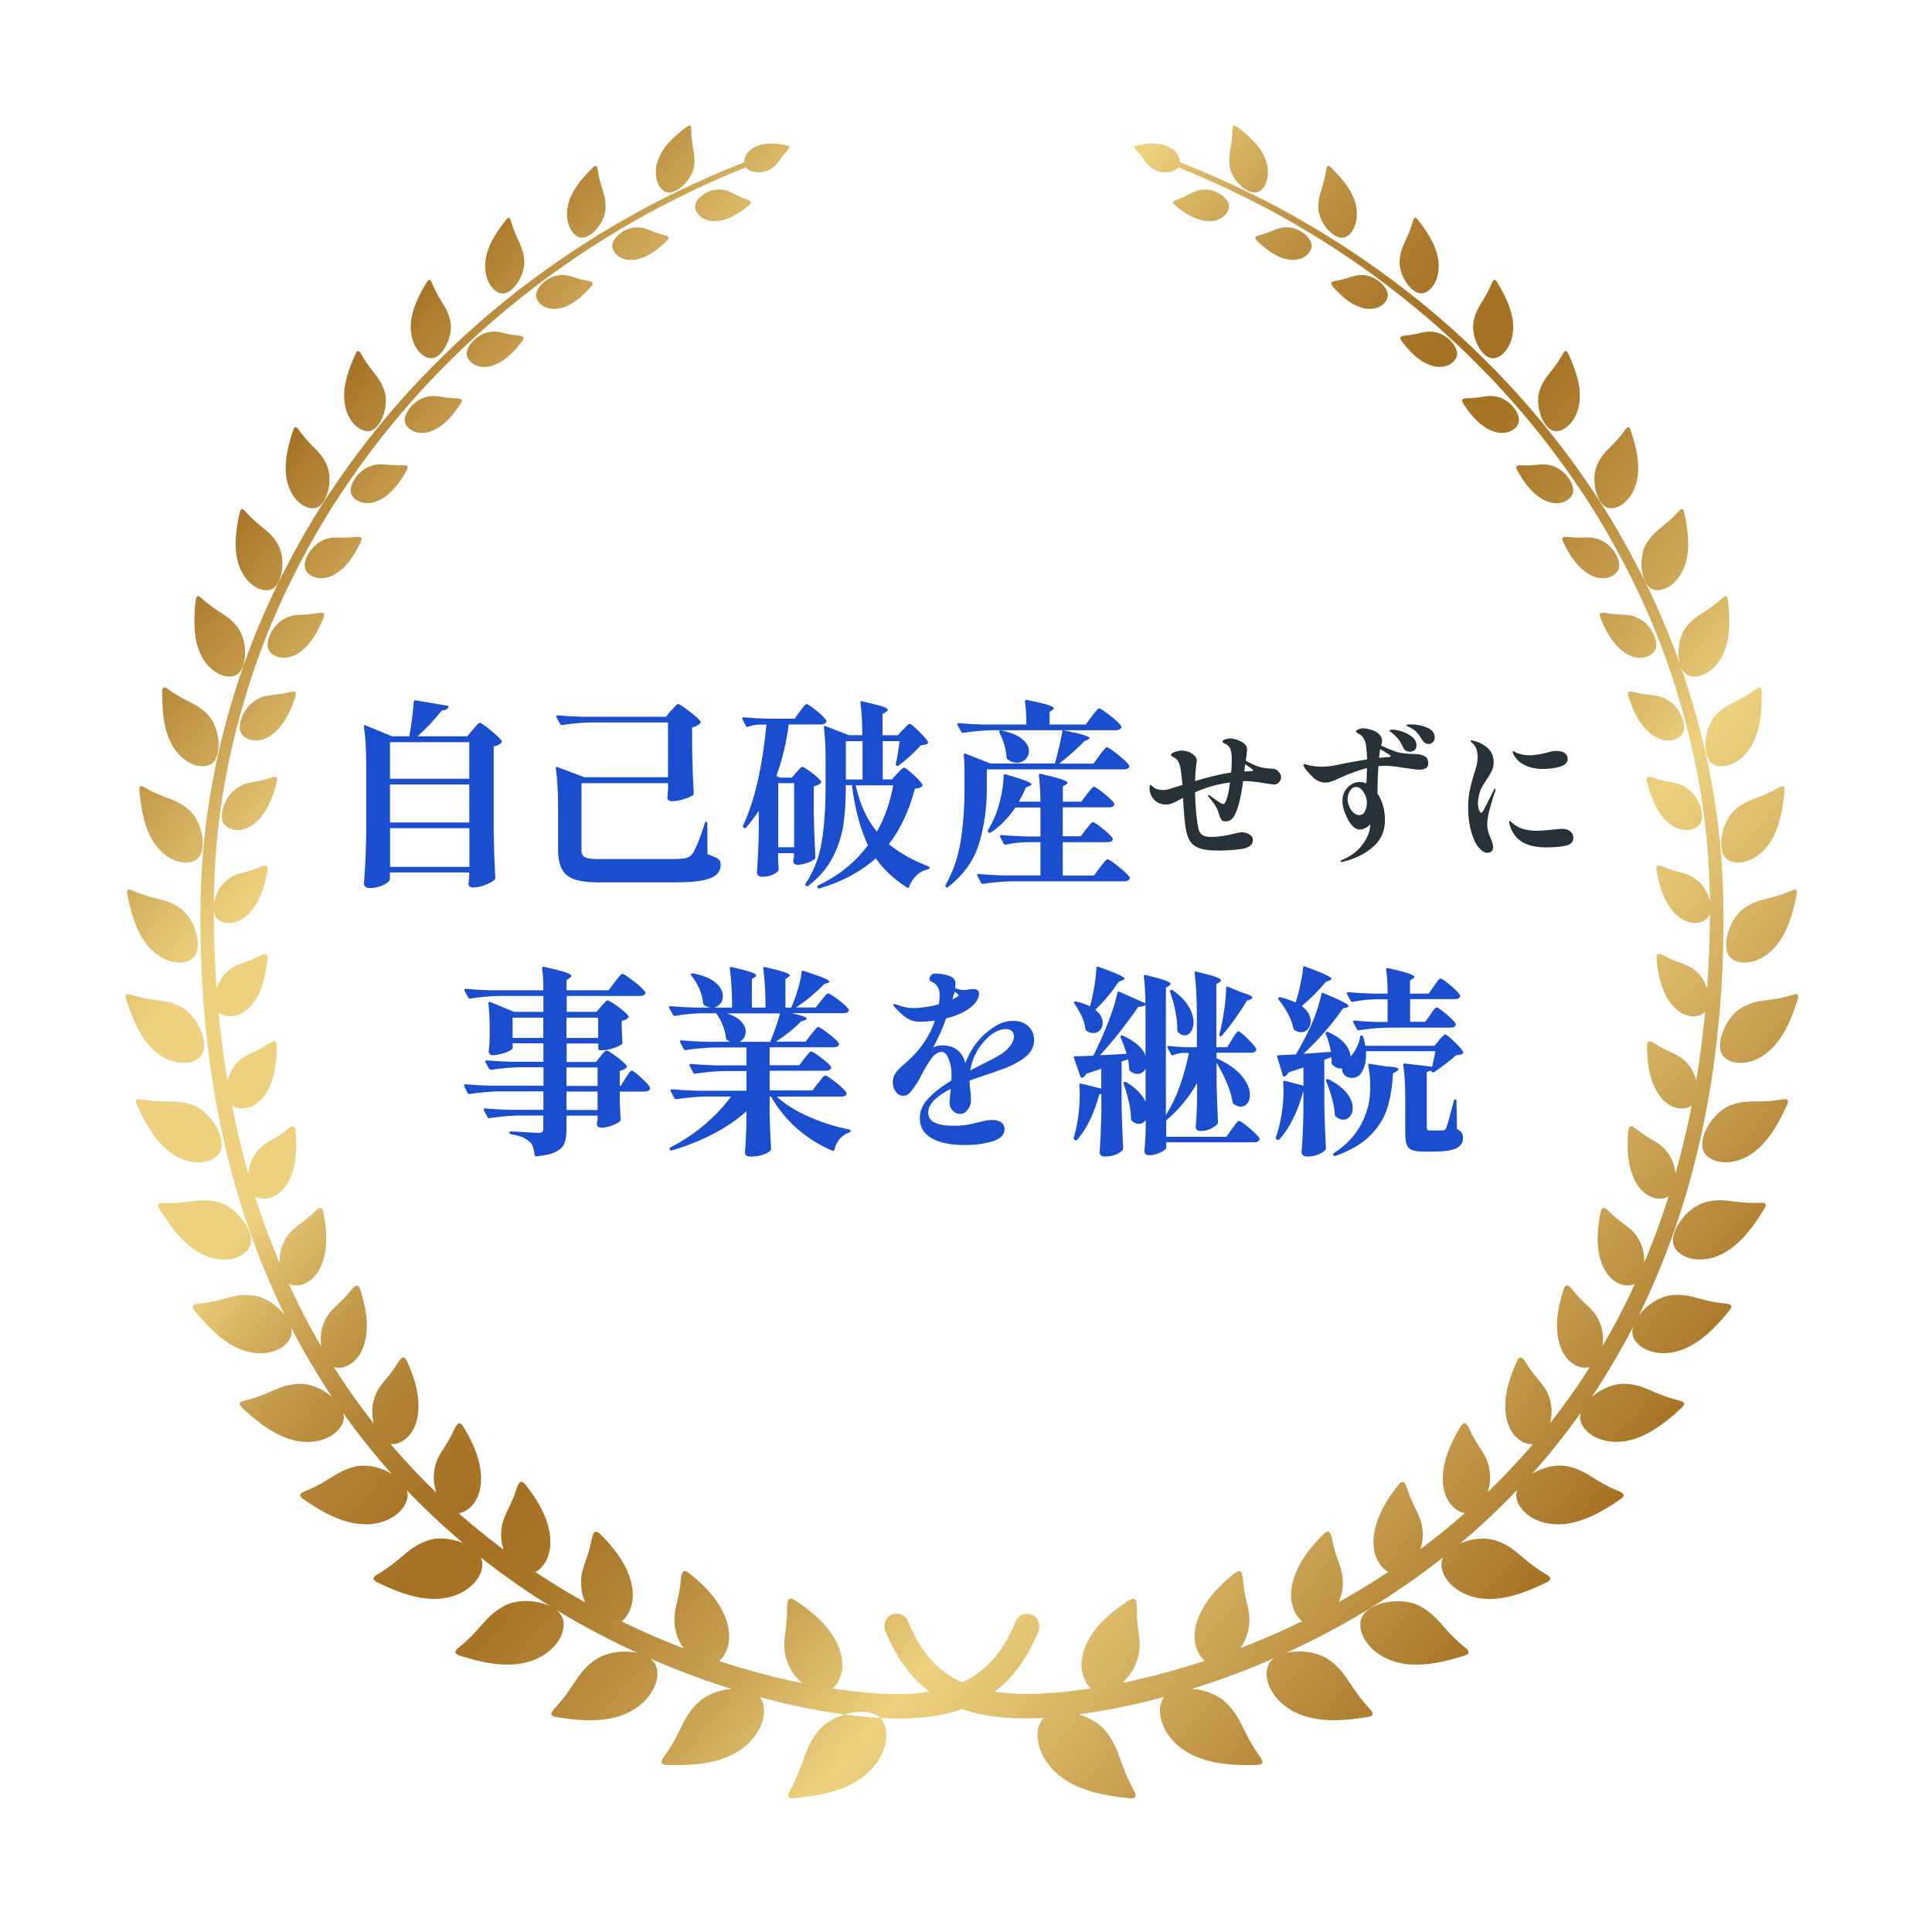 <?xml version="1.0" encoding="UTF-8"?>
<svg id="_レイヤー_2" data-name="レイヤー 2" xmlns="http://www.w3.org/2000/svg" xmlns:xlink="http://www.w3.org/1999/xlink" viewBox="0 0 231 231">
  <defs>
    <style>
      .cls-1 {
        fill: #fff;
      }

      .cls-2 {
        fill: #1b4ece;
      }

      .cls-3 {
        fill: url(#_新規グラデーションスウォッチ_2);
        filter: url(#drop-shadow-1);
      }

      .cls-4 {
        fill: #273138;
      }
    </style>
    <linearGradient id="_新規グラデーションスウォッチ_2" data-name="新規グラデーションスウォッチ 2" x1="193.28" y1="172.91" x2="37.02" y2="41.79" gradientUnits="userSpaceOnUse">
      <stop offset="0" stop-color="#a57123"/>
      <stop offset=".16" stop-color="#d5b161"/>
      <stop offset=".25" stop-color="#edd17f"/>
      <stop offset=".26" stop-color="#e8cb79"/>
      <stop offset=".33" stop-color="#cba454"/>
      <stop offset=".4" stop-color="#b68839"/>
      <stop offset=".45" stop-color="#a97728"/>
      <stop offset=".5" stop-color="#a57123"/>
      <stop offset=".54" stop-color="#a87527"/>
      <stop offset=".59" stop-color="#b28234"/>
      <stop offset=".64" stop-color="#c39949"/>
      <stop offset=".69" stop-color="#dab867"/>
      <stop offset=".72" stop-color="#edd17f"/>
      <stop offset=".84" stop-color="#edd17f"/>
      <stop offset="1" stop-color="#a57123"/>
    </linearGradient>
    <filter id="drop-shadow-1" x="0" y="0" width="231" height="231" filterUnits="userSpaceOnUse">
      <feOffset dx="0" dy="7"/>
      <feGaussianBlur result="blur" stdDeviation="5"/>
      <feFlood flood-color="#805a25" flood-opacity=".3"/>
      <feComposite in2="blur" operator="in"/>
      <feComposite in="SourceGraphic"/>
    </filter>
  </defs>
  <g id="_レイヤー_1-2" data-name="レイヤー 1">
    <g>
      <rect class="cls-1" x="23.01" y="13" width="184" height="184" rx="92" ry="92"/>
      <g>
        <path class="cls-3" d="M105.41,198.57c1.02,1.28.75,4.09-1.53,6.28-2.17,2.07-5.36,2.82-8.9,3.15-.85.08-.9-.24-.5-.97,1.84-3.33,1.57-4.9,3.41-7.12,1.83-2.21,6.21-3.01,7.52-1.34ZM98.94,195.27c1.35-.56,2.31-2.61,1.45-5.06-.8-2.27-2.7-4.12-5.07-5.69-.72-.48-1.23-.76-1.21.84.05,2.86-.81,4,.04,6.38.85,2.37,3.44,4.09,4.79,3.53ZM83.52,196.52c-2.03,1.93-1.95,3.49-4.12,6.51-.47.65-.45.97.38,1,3.48.1,6.67-.24,9.01-1.99,2.46-1.85,3.04-4.55,2.2-5.92-1.09-1.78-5.44-1.53-7.47.41ZM85.14,192.06c1.36-.41,2.49-2.29,1.88-4.75-.56-2.28-2.22-4.26-4.38-6.02-.65-.53-1.12-.86-1.25.69-.22,2.77-1.16,3.79-.56,6.18.6,2.38,2.94,4.31,4.31,3.9ZM71.09,191.5c-2.21,1.61-2.32,3.13-4.79,5.79-.53.57-.56.89.25,1.02,3.37.56,6.51.63,8.99-.76,2.62-1.48,3.51-4.02,2.86-5.46-.84-1.87-5.09-2.19-7.3-.58ZM73.3,187.34c1.36-.25,2.64-1.94,2.31-4.39-.31-2.27-1.71-4.37-3.61-6.3-.58-.59-1-.96-1.28.53-.5,2.65-1.51,3.54-1.18,5.92.33,2.37,2.4,4.49,3.76,4.24ZM60.3,185.01c-2.35,1.25-2.66,2.72-5.4,4.94-.59.48-.66.78.11,1.02,3.19,1.01,6.22,1.52,8.82.51,2.73-1.07,3.93-3.41,3.48-4.9-.58-1.93-4.65-2.83-7-1.58ZM63.09,181.24c1.34-.08,2.77-1.56,2.72-3.97-.05-2.23-1.17-4.42-2.79-6.51-.49-.64-.86-1.04-1.3.36-.78,2.5-1.85,3.24-1.8,5.57.06,2.33,1.82,4.62,3.16,4.54ZM51.09,177.21c-2.45.87-2.95,2.24-5.91,4-.64.38-.74.66-.04,1,2.96,1.44,5.82,2.38,8.47,1.78,2.79-.64,4.27-2.73,4.04-4.24-.3-1.95-4.12-3.42-6.57-2.55ZM54.41,173.95c1.3.09,2.85-1.17,3.08-3.49.21-2.16-.62-4.41-1.94-6.63-.4-.68-.71-1.11-1.29.19-1.04,2.32-2.16,2.9-2.38,5.16-.21,2.25,1.22,4.68,2.53,4.77ZM42.74,168.3c-2.49.48-3.16,1.74-6.27,3-.67.27-.81.53-.17.97,2.66,1.83,5.3,3.16,7.94,2.97,2.79-.2,4.51-2.02,4.5-3.5-.02-1.93-3.51-3.91-6-3.43ZM46.51,165.63c1.25.25,2.88-.78,3.37-2.99.45-2.05-.08-4.33-1.1-6.63-.31-.7-.55-1.16-1.27.02-1.27,2.11-2.42,2.53-2.89,4.68-.47,2.15.64,4.67,1.89,4.91ZM35.76,158.46c-2.47.1-3.29,1.22-6.47,1.99-.69.17-.86.39-.3.91,2.32,2.16,4.7,3.83,7.28,4.03,2.72.21,4.64-1.29,4.83-2.73.25-1.87-2.86-4.3-5.33-4.2ZM39.88,156.44c1.17.39,2.87-.4,3.59-2.47.67-1.93.41-4.19-.31-6.53-.22-.71-.4-1.18-1.23-.13-1.47,1.88-2.62,2.15-3.32,4.17-.69,2.01.08,4.58,1.26,4.97ZM30.21,147.87c-2.41-.25-3.35.71-6.52,1.01-.69.06-.88.26-.41.84,1.96,2.41,4.03,4.37,6.5,4.93,2.61.59,4.65-.59,5.03-1.96.49-1.78-2.2-4.56-4.6-4.81ZM34.57,146.52c1.09.51,2.81-.06,3.74-1.97.85-1.78.85-3.99.4-6.34-.13-.71-.26-1.19-1.17-.27-1.62,1.65-2.76,1.77-3.65,3.64-.89,1.86-.41,4.43.68,4.94ZM26.03,136.72c-2.3-.57-3.33.24-6.44.1-.67-.03-.88.13-.5.75,1.59,2.6,3.35,4.77,5.67,5.65,2.45.92,4.58.05,5.12-1.22.7-1.65-1.55-4.71-3.84-5.28ZM30.53,136.05c1,.61,2.72.25,3.8-1.5,1-1.63,1.22-3.77,1.03-6.08-.06-.7-.13-1.18-1.1-.38-1.72,1.42-2.84,1.41-3.89,3.12-1.04,1.7-.84,4.23.16,4.84ZM23.19,125.18c-2.15-.84-3.25-.2-6.24-.73-.65-.11-.87.02-.58.67,1.23,2.72,2.67,5.04,4.81,6.19,2.26,1.2,4.43.64,5.1-.53.88-1.51-.94-4.76-3.09-5.6ZM27.73,125.16c.91.69,2.61.51,3.82-1.08,1.12-1.48,1.52-3.52,1.55-5.77,0-.68-.02-1.15-1.03-.48-1.8,1.2-2.88,1.09-4.05,2.63-1.17,1.55-1.21,4.01-.29,4.7ZM21.69,113.42c-1.99-1.07-3.12-.58-5.96-1.46-.61-.19-.85-.09-.63.57.88,2.78,2.02,5.21,3.96,6.57,2.05,1.44,4.22,1.15,5,.11,1.02-1.36-.37-4.72-2.36-5.79ZM26.18,114.02c.82.75,2.48.72,3.78-.7,1.21-1.33,1.76-3.27,1.98-5.45.07-.66.08-1.12-.96-.55-1.84,1-2.88.79-4.14,2.19-1.26,1.39-1.5,3.77-.67,4.52ZM21.51,101.58c-1.81-1.27-2.96-.92-5.62-2.09-.57-.25-.81-.18-.67.48.56,2.79,1.39,5.27,3.13,6.81,1.83,1.63,3.96,1.6,4.83.67,1.13-1.2.15-4.61-1.66-5.88ZM25.88,102.77c.74.79,2.34.9,3.72-.37,1.27-1.19,1.96-3.02,2.34-5.11.11-.63.16-1.07-.88-.61-1.86.82-2.85.53-4.17,1.78-1.32,1.24-1.74,3.53-1,4.32ZM22.59,89.82c-1.63-1.42-2.77-1.21-5.22-2.64-.53-.31-.76-.27-.7.39.25,2.76.81,5.26,2.33,6.94,1.61,1.78,3.67,1.98,4.6,1.18,1.22-1.03.62-4.45-1.01-5.87ZM26.8,91.55c.66.82,2.21,1.05,3.62-.08,1.32-1.06,2.11-2.78,2.63-4.78.15-.61.23-1.03-.81-.66-1.86.65-2.8.3-4.17,1.41-1.37,1.11-1.94,3.29-1.27,4.11ZM24.91,78.52c-1.43-1.55-2.56-1.47-4.79-3.11-.48-.35-.71-.34-.72.31-.03,2.7.26,5.17,1.56,6.96,1.38,1.89,3.35,2.31,4.34,1.63,1.28-.87,1.04-4.24-.39-5.79ZM28.88,80.75c.59.84,2.07,1.17,3.52.17,1.34-.93,2.23-2.55,2.86-4.45.19-.57.29-.98-.75-.7-1.84.5-2.73.1-4.13,1.08-1.4.98-2.09,3.05-1.5,3.9ZM28.46,68.06c-1.23-1.65-2.33-1.69-4.33-3.51-.43-.39-.66-.4-.73.22-.3,2.61-.26,5.03.82,6.9,1.15,1.97,3.01,2.59,4.03,2.04,1.33-.71,1.43-3.99.2-5.64ZM32.15,70.76c.52.86,1.94,1.28,3.41.41,1.36-.82,2.32-2.33,3.05-4.13.22-.54.34-.93-.68-.73-1.82.37-2.66-.08-4.08.77-1.42.85-2.22,2.82-1.7,3.68ZM33.2,58.03c-1.03-1.73-2.09-1.88-3.83-3.85-.38-.43-.59-.46-.72.14-.55,2.49-.75,4.83.11,6.75.91,2.03,2.65,2.82,3.69,2.4,1.35-.55,1.77-3.7.75-5.43ZM36.55,61.15c.45.87,1.81,1.37,3.29.62,1.37-.7,2.4-2.11,3.22-3.81.25-.51.39-.88-.62-.75-1.79.24-2.58-.26-4.01.48-1.43.74-2.33,2.6-1.88,3.46ZM39.06,48.56c-.82-1.78-1.82-2.04-3.31-4.13-.32-.45-.52-.51-.71.05-.78,2.34-1.22,4.58-.58,6.53.67,2.06,2.28,3.01,3.32,2.71,1.36-.38,2.09-3.38,1.28-5.16ZM42.01,52.08c.39.87,1.67,1.45,3.16.81,1.38-.6,2.46-1.9,3.37-3.5.27-.48.43-.83-.55-.77-1.76.11-2.49-.42-3.93.21-1.44.62-2.43,2.37-2.04,3.24ZM45.95,39.7c-.6-1.8-1.54-2.17-2.75-4.35-.26-.47-.45-.55-.69-.03-1,2.17-1.65,4.28-1.24,6.23.43,2.06,1.88,3.15,2.92,2.99,1.35-.22,2.37-3.03,1.77-4.83ZM48.46,43.58c.32.88,1.54,1.52,3.02,1.01,1.38-.49,2.52-1.68,3.5-3.18.3-.45.48-.78-.49-.79-1.72,0-2.4-.57-3.84-.06-1.44.51-2.51,2.14-2.19,3.02ZM53.84,31.39c-.38-1.81-1.25-2.27-2.17-4.51-.2-.48-.38-.58-.66-.11-1.2,1.97-2.06,3.93-1.88,5.85.19,2.03,1.46,3.25,2.48,3.22,1.32-.05,2.61-2.64,2.24-4.44ZM55.84,35.57c.26.88,1.4,1.59,2.88,1.19,1.38-.38,2.57-1.46,3.62-2.85.32-.42.52-.73-.43-.8-1.67-.13-2.3-.73-3.74-.33-1.43.39-2.59,1.91-2.33,2.79ZM62.68,24.08c-.15-1.78-.93-2.34-1.57-4.6-.14-.49-.29-.6-.62-.18-1.38,1.75-2.44,3.52-2.48,5.39-.05,1.98,1.03,3.31,2.01,3.4,1.28.11,2.81-2.21,2.66-3.99ZM64.11,28.5c.19.88,1.25,1.66,2.72,1.38,1.38-.26,2.61-1.23,3.74-2.51.34-.38.55-.67-.36-.81-1.63-.25-2.19-.88-3.62-.61-1.43.28-2.67,1.67-2.48,2.55ZM72.4,17.91c.07-1.73-.61-2.36-.94-4.62-.07-.49-.21-.62-.57-.26-1.54,1.5-2.76,3.06-3.04,4.84-.29,1.89.58,3.3,1.52,3.52,1.21.28,2.96-1.75,3.04-3.48ZM73.21,22.5c.12.87,1.1,1.72,2.56,1.57,1.36-.15,2.65-1,3.84-2.16.36-.35.59-.61-.29-.82-1.57-.38-2.08-1.04-3.5-.88-1.42.16-2.73,1.42-2.61,2.3ZM82.96,13.03c.28-1.64-.29-2.34-.32-4.55,0-.47-.12-.62-.52-.32-1.66,1.22-3.03,2.55-3.52,4.22-.52,1.77.14,3.24,1,3.57,1.12.43,3.06-1.28,3.35-2.92ZM83.1,17.69c.05.86.94,1.78,2.39,1.75,1.35-.03,2.67-.75,3.94-1.79.38-.31.63-.55-.22-.83-1.51-.5-1.96-1.2-3.36-1.16-1.4.03-2.79,1.17-2.74,2.03ZM91.95,13.32c1.08-.54,1.16-1.25,2.12-2.24.54-.56.26-.64-.15-.73-1.36-.28-2.64-.29-3.67.23-1.12.56-1.45,1.63-1.16,2.3.3.68,1.78.98,2.86.44ZM89.52,12.51c-.06-.16-.23-.23-.39-.17,0,0-.99.4-2.83,1.16-1.84.77-4.54,1.98-7.87,3.68-3.32,1.73-7.28,4-11.6,6.98-4.31,2.97-8.99,6.65-13.63,11.19-4.66,4.51-9.28,9.9-13.46,16.12-2.11,3.1-4.04,6.45-5.84,9.97-1.79,3.52-3.42,7.24-4.78,11.13-2.72,7.77-4.57,16.22-5.02,24.91-.23,4.36-.16,8.71.08,13.11.25,4.38.73,8.78,1.47,13.13.74,4.35,1.74,8.66,3.02,12.87,1.29,4.2,2.86,8.3,4.7,12.23,1.84,3.93,3.98,7.67,6.32,11.2,2.37,3.51,4.95,6.82,7.72,9.84,5.53,6.07,11.75,11.03,18.06,14.99,6.32,3.96,12.74,6.89,18.84,9.04,6.11,2.14,11.91,3.48,17.14,4.16,1.31.16,2.59.29,3.83.36.61.04,1.25.06,1.82.07.62,0,1.22,0,1.8-.03,2.34-.1,4.54-.49,6.46-1.22,1.92-.72,3.51-1.79,4.7-2.92,1.19-1.13,1.99-2.27,2.57-3.21.57-.95.94-1.71,1.17-2.22.23-.51.34-.78.34-.78h0c.33-.78,0-1.68-.75-2.02-.74-.34-1.62,0-1.95.77l-.02.05s-.1.23-.3.69c-.2.45-.51,1.1-.99,1.9-.95,1.57-2.63,3.74-5.79,4.95-1.57.6-3.46.97-5.58,1.07-.54.03-1.08.04-1.62.04-.59,0-1.14-.02-1.73-.05-1.17-.06-2.39-.16-3.64-.31-5.03-.6-10.68-1.85-16.63-3.87-5.95-2.03-12.23-4.83-18.42-8.63-6.17-3.8-12.27-8.57-17.69-14.42-2.72-2.91-5.26-6.1-7.6-9.5-2.31-3.42-4.43-7.04-6.25-10.86-1.83-3.82-3.4-7.81-4.7-11.91-1.29-4.11-2.3-8.32-3.07-12.59-.76-4.27-1.27-8.59-1.56-12.91-.28-4.31-.38-8.66-.19-12.91.36-8.54,2.1-16.85,4.72-24.53,1.3-3.85,2.87-7.52,4.61-11.01,1.75-3.48,3.62-6.81,5.68-9.89,4.08-6.19,8.6-11.56,13.18-16.07,4.56-4.54,9.16-8.23,13.42-11.22,4.26-2.99,8.17-5.28,11.46-7.03,3.3-1.72,5.95-2.94,7.79-3.73,1.84-.77,2.82-1.18,2.82-1.18.15-.06.22-.24.16-.4ZM124.62,198.57c-1.02,1.28-.75,4.09,1.53,6.28,2.17,2.07,5.36,2.82,8.9,3.15.85.08.9-.24.5-.97-1.84-3.33-1.57-4.9-3.41-7.12-1.83-2.21-6.21-3.01-7.52-1.34ZM135.88,191.74c.85-2.38,0-3.52.04-6.38.03-1.6-.49-1.32-1.21-.84-2.38,1.57-4.27,3.41-5.07,5.69-.86,2.45.09,4.5,1.45,5.06,1.36.57,3.94-1.15,4.79-3.53ZM139.05,196.11c-.84,1.37-.27,4.07,2.2,5.92,2.34,1.75,5.53,2.1,9.01,2,.83-.03.85-.34.38-1-2.16-3.02-2.08-4.58-4.12-6.51-2.03-1.93-6.37-2.19-7.47-.41ZM149.19,188.16c.6-2.39-.34-3.41-.56-6.18-.13-1.55-.59-1.23-1.25-.69-2.15,1.76-3.81,3.74-4.38,6.02-.6,2.46.52,4.34,1.88,4.75,1.37.41,3.71-1.51,4.31-3.9ZM151.64,192.08c-.65,1.44.24,3.99,2.86,5.46,2.48,1.4,5.62,1.32,8.99.76.8-.13.78-.44.25-1.02-2.47-2.65-2.58-4.18-4.79-5.79-2.21-1.61-6.46-1.29-7.3.58ZM160.49,183.09c.33-2.37-.68-3.26-1.18-5.92-.28-1.49-.7-1.12-1.28-.53-1.9,1.93-3.3,4.03-3.61,6.3-.33,2.45.95,4.14,2.31,4.39,1.37.25,3.43-1.87,3.76-4.24ZM162.73,186.59c-.44,1.49.75,3.83,3.49,4.9,2.59,1.01,5.62.49,8.82-.51.76-.24.7-.54.1-1.02-2.74-2.23-3.05-3.69-5.4-4.94-2.35-1.25-6.43-.35-7,1.58ZM170.11,176.7c.06-2.33-1.02-3.07-1.8-5.57-.44-1.4-.8-1-1.3-.36-1.62,2.09-2.74,4.28-2.79,6.51-.05,2.4,1.38,3.89,2.72,3.97,1.35.08,3.11-2.21,3.16-4.54ZM172.37,179.76c-.23,1.5,1.25,3.6,4.04,4.24,2.65.6,5.51-.34,8.47-1.78.7-.34.6-.62-.04-1-2.96-1.76-3.46-3.13-5.91-4-2.45-.87-6.27.59-6.57,2.55ZM178.15,169.18c-.21-2.26-1.34-2.84-2.38-5.16-.58-1.3-.89-.87-1.29-.19-1.32,2.22-2.15,4.47-1.94,6.63.23,2.32,1.78,3.58,3.08,3.49,1.31-.09,2.74-2.52,2.53-4.77ZM181.29,171.74c-.01,1.49,1.71,3.3,4.5,3.5,2.64.19,5.29-1.14,7.94-2.97.64-.44.5-.69-.17-.97-3.11-1.27-3.78-2.52-6.27-3-2.49-.48-5.99,1.5-6,3.43ZM185.41,160.72c-.47-2.15-1.62-2.57-2.89-4.68-.71-1.18-.96-.73-1.27-.02-1.02,2.3-1.56,4.58-1.11,6.63.49,2.21,2.13,3.24,3.38,2.99,1.25-.25,2.35-2.77,1.89-4.92ZM188.93,162.65c.19,1.44,2.1,2.94,4.83,2.73,2.58-.2,4.96-1.87,7.28-4.03.55-.51.39-.74-.3-.91-3.18-.77-4-1.89-6.47-1.99-2.47-.1-5.59,2.32-5.33,4.2ZM191.41,151.47c-.7-2.02-1.85-2.28-3.32-4.17-.82-1.05-1.01-.58-1.23.13-.72,2.34-.98,4.6-.31,6.53.72,2.07,2.42,2.86,3.59,2.47,1.18-.39,1.96-2.95,1.26-4.97ZM195.22,152.68c.38,1.37,2.42,2.55,5.03,1.96,2.47-.56,4.55-2.51,6.51-4.93.47-.58.27-.77-.41-.84-3.18-.3-4.12-1.26-6.52-1.01-2.4.25-5.09,3.04-4.6,4.81ZM196.14,141.58c-.89-1.87-2.03-1.99-3.65-3.64-.91-.92-1.03-.45-1.17.27-.44,2.34-.45,4.55.4,6.34.92,1.92,2.64,2.48,3.73,1.97,1.09-.51,1.57-3.08.68-4.94ZM200.15,141.99c.54,1.27,2.67,2.14,5.12,1.22,2.32-.88,4.08-3.05,5.67-5.65.38-.62.17-.78-.5-.75-3.11.14-4.14-.66-6.44-.1-2.29.57-4.55,3.63-3.84,5.28ZM199.66,131.2c-1.04-1.71-2.16-1.7-3.89-3.12-.97-.8-1.04-.32-1.1.38-.19,2.31.02,4.45,1.02,6.08,1.08,1.75,2.8,2.12,3.8,1.5,1.01-.61,1.21-3.14.16-4.84ZM203.75,130.78c.67,1.16,2.84,1.73,5.1.53,2.14-1.14,3.58-3.47,4.81-6.19.29-.65.07-.78-.58-.67-2.99.53-4.09-.11-6.24.73-2.15.84-3.97,4.09-3.09,5.6ZM202.01,120.47c-1.17-1.55-2.25-1.44-4.05-2.64-1.01-.67-1.04-.21-1.03.48.03,2.25.43,4.3,1.55,5.77,1.21,1.59,2.9,1.77,3.82,1.08.92-.69.88-3.15-.29-4.7ZM205.98,119.21c.78,1.05,2.94,1.33,5-.11,1.94-1.36,3.08-3.79,3.96-6.57.21-.66-.02-.76-.63-.57-2.84.88-3.97.38-5.96,1.46-1.99,1.07-3.38,4.44-2.36,5.79ZM203.17,109.5c-1.26-1.39-2.29-1.19-4.13-2.19-1.04-.56-1.02-.11-.96.56.22,2.18.78,4.12,1.98,5.45,1.3,1.43,2.96,1.45,3.78.7.83-.75.58-3.13-.67-4.52ZM206.86,107.46c.87.92,2.99.95,4.83-.67,1.73-1.54,2.57-4.02,3.13-6.81.13-.67-.1-.74-.67-.48-2.66,1.17-3.8.82-5.62,2.09-1.81,1.27-2.8,4.68-1.66,5.88ZM203.15,98.45c-1.33-1.25-2.31-.96-4.17-1.78-1.05-.46-1-.02-.88.61.38,2.09,1.07,3.92,2.34,5.11,1.37,1.27,2.97,1.16,3.72.37.75-.79.33-3.08-1-4.32ZM206.43,95.69c.94.8,3,.6,4.6-1.18,1.52-1.68,2.08-4.17,2.33-6.94.06-.66-.18-.7-.7-.39-2.45,1.43-3.6,1.22-5.22,2.64-1.62,1.42-2.22,4.84-1.01,5.87ZM201.96,87.44c-1.37-1.11-2.31-.76-4.17-1.41-1.05-.37-.97.06-.81.66.51,2,1.31,3.72,2.62,4.78,1.42,1.13,2.96.9,3.63.08.67-.82.1-3-1.27-4.11ZM204.74,84.32c.99.67,2.96.26,4.34-1.63,1.3-1.79,1.59-4.26,1.56-6.96,0-.65-.24-.66-.72-.31-2.23,1.64-3.36,1.56-4.79,3.11-1.43,1.55-1.67,4.92-.39,5.79ZM199.65,76.86c-1.4-.98-2.29-.57-4.13-1.08-1.04-.28-.94.12-.75.7.63,1.9,1.51,3.52,2.86,4.45,1.45,1,2.93.67,3.52-.18.59-.84-.1-2.92-1.5-3.9ZM201.76,73.71c1.02.55,2.89-.06,4.03-2.04,1.08-1.87,1.12-4.29.82-6.9-.07-.62-.3-.61-.73-.22-1.99,1.82-3.1,1.86-4.33,3.51-1.23,1.65-1.13,4.93.2,5.64ZM196.18,67.08c-1.42-.86-2.26-.41-4.08-.77-1.02-.2-.9.18-.68.73.73,1.8,1.69,3.31,3.05,4.13,1.47.87,2.89.45,3.41-.41.52-.86-.28-2.83-1.7-3.68ZM197.58,63.46c1.04.42,2.78-.37,3.69-2.4.86-1.92.66-4.26.11-6.75-.13-.6-.35-.56-.72-.14-1.75,1.97-2.81,2.13-3.83,3.85-1.02,1.73-.6,4.89.75,5.43ZM191.6,57.69c-1.43-.74-2.22-.25-4.01-.48-1.01-.13-.86.24-.61.75.82,1.7,1.84,3.11,3.22,3.81,1.48.75,2.83.25,3.29-.62.45-.87-.45-2.73-1.88-3.46ZM192.25,53.72c1.05.29,2.65-.65,3.32-2.71.64-1.95.2-4.19-.58-6.53-.19-.56-.39-.5-.71-.05-1.49,2.09-2.49,2.36-3.31,4.13-.81,1.78-.08,4.78,1.28,5.16ZM185.98,48.84c-1.44-.62-2.17-.09-3.93-.21-.99-.06-.82.29-.55.77.9,1.6,1.98,2.9,3.36,3.5,1.48.64,2.77.06,3.16-.81.39-.87-.6-2.62-2.04-3.24ZM185.85,44.54c1.04.17,2.48-.93,2.92-2.99.41-1.95-.24-4.06-1.24-6.23-.24-.52-.43-.44-.69.03-1.21,2.18-2.16,2.55-2.76,4.35-.6,1.81.42,4.62,1.77,4.83ZM179.38,40.55c-1.44-.51-2.12.06-3.84.06-.97,0-.78.33-.49.79.98,1.5,2.12,2.69,3.5,3.18,1.48.52,2.7-.13,3.02-1.01.32-.88-.75-2.51-2.19-3.02ZM178.42,35.84c1.02.04,2.29-1.18,2.48-3.22.18-1.92-.68-3.88-1.88-5.85-.29-.47-.46-.38-.66.11-.93,2.24-1.79,2.71-2.17,4.51-.37,1.81.91,4.39,2.24,4.44ZM171.85,32.78c-1.44-.4-2.06.2-3.74.33-.94.08-.74.38-.42.8,1.05,1.39,2.24,2.47,3.62,2.85,1.48.4,2.62-.32,2.88-1.19.26-.88-.9-2.4-2.33-2.79ZM170.01,28.08c.98-.09,2.06-1.42,2.01-3.4-.05-1.87-1.1-3.64-2.48-5.39-.33-.42-.49-.3-.62.19-.63,2.27-1.41,2.82-1.57,4.6-.15,1.78,1.38,4.11,2.66,3.99ZM163.44,25.95c-1.43-.28-2,.35-3.63.61-.91.14-.7.43-.36.81,1.13,1.28,2.36,2.25,3.74,2.51,1.47.28,2.54-.51,2.73-1.38.19-.88-1.05-2.27-2.48-2.55ZM160.66,21.4c.93-.21,1.81-1.63,1.52-3.52-.27-1.79-1.5-3.35-3.03-4.84-.37-.36-.51-.23-.58.26-.33,2.26-1.01,2.89-.94,4.62.07,1.73,1.83,3.76,3.04,3.48ZM154.21,20.2c-1.42-.16-1.93.51-3.5.88-.88.21-.65.48-.29.82,1.2,1.16,2.48,2.01,3.84,2.16,1.46.15,2.44-.7,2.56-1.57.12-.87-1.2-2.14-2.61-2.3ZM150.41,15.95c.87-.33,1.52-1.8,1-3.57-.49-1.67-1.86-3-3.52-4.22-.4-.29-.51-.15-.52.32-.03,2.2-.6,2.9-.32,4.55.29,1.64,2.23,3.35,3.35,2.92ZM144.19,15.66c-1.41-.04-1.85.66-3.36,1.16-.85.28-.6.52-.22.83,1.26,1.04,2.59,1.76,3.94,1.79,1.44.03,2.34-.89,2.39-1.75.05-.87-1.34-2-2.74-2.03ZM140.94,12.88c.3-.68-.04-1.74-1.16-2.3-1.04-.52-2.32-.51-3.67-.23-.42.09-.69.17-.15.73.96.99,1.04,1.7,2.12,2.24,1.09.54,2.57.24,2.86-.44ZM140.51,12.51c-.06.16.01.34.16.4,0,0,.98.41,2.82,1.18,1.83.79,4.48,2.01,7.79,3.73,3.29,1.75,7.2,4.04,11.46,7.03,4.25,2.99,8.86,6.68,13.42,11.22,4.58,4.51,9.1,9.88,13.18,16.07,2.06,3.08,3.93,6.41,5.68,9.89,1.74,3.49,3.31,7.16,4.61,11.01,2.62,7.68,4.36,15.99,4.72,24.53.19,4.25.09,8.6-.19,12.91-.29,4.32-.8,8.64-1.56,12.91-.76,4.27-1.78,8.49-3.07,12.59-1.3,4.1-2.87,8.09-4.7,11.91-1.83,3.82-3.94,7.44-6.25,10.86-2.34,3.4-4.87,6.59-7.6,9.5-5.43,5.85-11.52,10.62-17.69,14.42-6.18,3.79-12.46,6.6-18.42,8.63-5.96,2.03-11.61,3.28-16.63,3.87-1.26.15-2.47.25-3.65.31-.59.03-1.14.05-1.73.05-.54,0-1.08,0-1.62-.04-2.12-.1-4.02-.47-5.58-1.07-3.16-1.21-4.84-3.38-5.79-4.95-.48-.8-.79-1.45-.99-1.9-.2-.45-.3-.69-.3-.69l-.02-.05h0c-.34-.77-1.21-1.11-1.95-.77-.74.35-1.07,1.25-.73,2.02,0,0,.12.27.34.78.23.51.6,1.27,1.17,2.22.58.94,1.38,2.08,2.58,3.21,1.18,1.13,2.78,2.2,4.7,2.92,1.92.73,4.11,1.12,6.46,1.22.58.02,1.18.03,1.8.03.57,0,1.21-.03,1.82-.07,1.24-.08,2.51-.2,3.83-.36,5.23-.67,11.03-2.02,17.14-4.16,6.1-2.14,12.52-5.08,18.84-9.04,6.31-3.96,12.53-8.92,18.06-14.99,2.77-3.02,5.35-6.33,7.72-9.84,2.34-3.53,4.48-7.27,6.32-11.2,1.84-3.93,3.41-8.03,4.7-12.23,1.28-4.21,2.28-8.52,3.02-12.87.74-4.35,1.22-8.74,1.47-13.13.25-4.4.31-8.75.08-13.11-.45-8.7-2.29-17.14-5.02-24.91-1.36-3.89-2.98-7.61-4.78-11.13-1.8-3.52-3.73-6.87-5.84-9.97-4.18-6.23-8.8-11.61-13.46-16.12-4.64-4.54-9.32-8.22-13.63-11.19-4.32-2.97-8.27-5.25-11.6-6.98-3.34-1.7-6.03-2.91-7.87-3.68-1.85-.76-2.83-1.16-2.83-1.16-.15-.06-.32.01-.38.17Z"/>
        <g>
          <path class="cls-2" d="M56.53,87.25c.06-.06.16-.18.29-.34.13-.16.23-.28.32-.36s.15-.12.22-.12c.15,0,.58.29,1.3.88s1.16,1.01,1.32,1.28c.05.06.03.14-.05.22-.19.22-.5.37-.9.43v10.22c.03,2,.1,3.83.19,5.5,0,.1-.03.18-.1.24-.23.21-.6.41-1.12.61s-1,.3-1.43.3c-.31,0-.49-.12-.56-.36,0-.1,0-.18.02-.24.02-.06.02-.14.02-.23s.02-.21.05-.37v-.6h-9.48v.82c0,.13-.12.28-.35.44-.24.17-.53.31-.9.43-.36.12-.74.18-1.13.18-.23,0-.41-.05-.53-.14-.13-.1-.19-.21-.19-.34.06-.94.12-1.86.17-2.75.05-.89.08-2.05.1-3.49v-7.9c0-1.89-.09-3.44-.27-4.66v-.05c0-.06.02-.11.05-.13.03-.02.08-.02.15.01l3.13,1.3h2.09c.26-1.46.44-2.83.53-4.13.03-.13.11-.18.22-.17l3.77.65c.16.03.21.1.15.22-.13.22-.4.34-.8.36-.86,1.1-1.82,2.13-2.89,3.07h5.95l.66-.79ZM56.11,93.11v-4.37h-9.48v4.37h9.48ZM56.11,98.34v-4.54h-9.48v4.54h9.48ZM46.64,99.02v4.63h9.48v-4.63h-9.48Z"/>
          <path class="cls-2" d="M80.27,84.95c.08-.08.18-.19.3-.34.12-.14.22-.25.29-.32s.14-.11.21-.11c.15,0,.59.28,1.32.84.74.56,1.2.98,1.37,1.25.05.06.03.14-.05.22-.24.24-.56.4-.95.48v2.71c.03,1.9.1,3.62.19,5.16,0,.1-.03.18-.1.24-.23.16-.6.32-1.12.48s-.97.24-1.36.24c-.32,0-.52-.12-.58-.36,0-.1,0-.18.02-.24.02-.1.02-.21.02-.34s.02-.3.05-.5v-.72h-10.35v8.11c0,.37.15.62.44.76.29.14.78.2,1.46.2h9.01c.73,0,1.26-.04,1.59-.12.33-.08.6-.26.79-.55s.42-.77.69-1.44c.27-.67.52-1.4.77-2.18.02-.11.07-.17.17-.17.08,0,.12.06.12.19l.02,3.7c.65.22,1.07.41,1.28.55.2.14.3.36.3.65,0,.48-.15.88-.46,1.19-.31.31-.86.55-1.65.72-.79.17-1.91.25-3.35.25h-9.14c-1.18,0-2.12-.11-2.82-.34-.7-.22-1.21-.62-1.53-1.18-.32-.56-.49-1.34-.49-2.35v-5.09c0-1.74-.09-3.3-.27-4.66v-.05c0-.13.06-.17.19-.12l3.21,1.22h10.01v-6.55h-9.19c-1.04.02-2.2.12-3.47.31h-.05c-.08,0-.15-.04-.19-.12l-.44-.82-.02-.1c0-.08.06-.12.17-.12.87.08,1.85.14,2.94.17h10.01l.61-.77Z"/>
          <path class="cls-2" d="M95.23,92.34c.08-.08.19-.21.34-.38.15-.18.27-.26.36-.26.15,0,.52.23,1.12.68.6.46.97.8,1.12,1.04.05.1.02.18-.07.24-.21.18-.48.29-.8.34v2.98c.03,2,.1,3.83.19,5.5,0,.1-.03.18-.1.24-.18.16-.48.31-.9.46-.42.14-.8.22-1.14.22-.28,0-.45-.12-.51-.36l.02-.24.07-.31v-.48h-1.9v.7l.07,1.13c.02.08,0,.16-.02.24-.13.19-.37.36-.72.52-.35.15-.77.23-1.25.23-.18,0-.32-.05-.44-.14-.11-.1-.17-.21-.17-.34.11-1.44.19-3.02.22-4.75v-2.64c-.58.85-1.08,1.51-1.51,1.99-.07.1-.15.1-.27.02l-.02-.02c-.1-.06-.12-.15-.07-.26,1.36-2.88,2.29-6.9,2.79-12.05h-.88c-.42.02-.87.1-1.34.26-.11.05-.19.02-.24-.1l-.41-.82s-.02-.05-.02-.1c0-.08.06-.12.17-.12.89.08,1.88.14,2.96.17h3.13l.63-.86c.08-.11.17-.24.27-.37.1-.14.19-.25.29-.36.1-.1.18-.16.24-.16.15,0,.54.26,1.18.79.64.53,1.02.91,1.15,1.15.05.08.05.16,0,.24-.1.18-.3.26-.61.26h-3.86c-.26,2.11-.75,4.17-1.48,6.17l.49.19h1.38l.51-.62ZM93.05,93.64v7.66h1.9v-7.66h-1.9ZM107.99,87.25c.06-.08.19-.22.36-.41.18-.19.32-.29.41-.29.13,0,.49.29,1.08.86.59.58.96,1,1.11,1.27.05.1.02.18-.07.24-.08.05-.19.09-.32.12-.13.03-.28.06-.46.07-.37.42-.81.85-1.3,1.3-.49.45-.95.82-1.37,1.13-.07.06-.14.07-.22.02-.08-.06-.11-.14-.1-.24.15-.66.3-1.56.46-2.71h-2.02v4.58h1.09l.63-.7c.08-.08.21-.22.4-.41.19-.19.33-.29.43-.29.13,0,.49.27,1.08.8.59.54.96.94,1.11,1.21.05.06.03.14-.05.22-.08.08-.18.14-.29.18-.11.04-.3.08-.56.11-.7,2.64-1.73,4.85-3.11,6.62,1.3,1.07,2.87,1.95,4.71,2.64.1.05.15.1.15.17,0,.11-.07.18-.19.19-.5.11-.95.35-1.34.71-.39.36-.69.82-.9,1.38-.05.14-.14.18-.27.1-1.62-1.06-2.86-2.22-3.72-3.5-1.78,1.6-4.03,2.8-6.73,3.6-.13.03-.21,0-.24-.1-.02-.02-.02-.05-.02-.1,0-.06.04-.12.12-.17,2.46-1.17,4.44-2.77,5.93-4.8-.91-1.89-1.55-4.28-1.92-7.18h-.73v.34c0,1.62-.1,3.08-.29,4.4-.19,1.32-.62,2.62-1.28,3.91-.66,1.29-1.63,2.42-2.93,3.4-.08.06-.17.06-.27,0-.08-.05-.1-.14-.05-.26.99-1.49,1.64-3.15,1.94-4.99s.46-3.98.46-6.43v-3.7c0-1.3-.07-2.48-.19-3.55v-.05c0-.13.06-.17.19-.12l2.79,1.08h1.6c0-1.5-.07-2.79-.22-3.86v-.05c0-.13.06-.18.19-.14,1.2.27,2.01.48,2.44.62.43.14.64.28.64.41,0,.06-.07.14-.19.22l-.44.29v2.52h1.85l.58-.67ZM103.13,88.62h-1.99v4.58h1.99v-4.58ZM102.31,93.9c.49,2.22,1.33,4.07,2.53,5.54.91-1.58,1.56-3.43,1.97-5.54h-4.5Z"/>
          <path class="cls-2" d="M131.44,90.33c.1-.13.2-.26.32-.41.11-.14.22-.28.33-.4s.19-.18.25-.18c.15,0,.59.3,1.33.89.74.59,1.18,1.02,1.32,1.27l.05.1c0,.11-.06.2-.18.28-.12.07-.28.11-.47.11h-16.4v2.3c0,2.27-.3,4.44-.91,6.5-.61,2.06-1.85,3.82-3.73,5.26-.08.1-.16.1-.24.02s-.1-.17-.05-.26c.91-1.62,1.51-3.38,1.81-5.29s.45-3.99.45-6.23v-2.09c0-.77-.03-1.41-.1-1.92,0-.16.07-.22.22-.17l2.99,1.18h7.7c.32-1.12.63-2.45.92-3.98h-8.41c-1.04.02-2.2.12-3.48.31h-.07c-.07,0-.12-.04-.17-.12l-.44-.82s-.02-.05-.02-.1c0-.08.06-.12.19-.12.88.08,1.85.14,2.94.17h5.13c0-1.07-.06-1.99-.17-2.76,0-.16.07-.22.22-.19,1.25.26,2.1.46,2.55.61.45.15.68.28.68.4,0,.05-.05.11-.15.19l-.36.24v1.51h4.33l.7-.96c.08-.11.19-.26.34-.43.15-.18.26-.31.34-.4.08-.09.15-.13.22-.13.15,0,.58.28,1.31.85.73.57,1.17.98,1.31,1.24.03.06.05.1.05.12,0,.11-.07.2-.21.28-.14.07-.29.11-.45.11h-6.29c1.18.24,2,.43,2.45.58.45.14.68.26.68.36,0,.06-.06.12-.19.17l-.41.19c-.96.98-1.97,1.87-3.04,2.69h4.11l.71-.96ZM129.86,99.16c.08-.1.18-.22.3-.38.12-.16.22-.28.29-.36s.14-.12.21-.12c.15,0,.54.26,1.18.77s1.03.89,1.18,1.13c.05.08.05.16,0,.24-.1.18-.28.26-.56.26h-5.39v3.98h3.74l.7-.96c.1-.13.2-.26.32-.41.11-.14.22-.28.33-.4s.19-.18.25-.18c.15,0,.59.29,1.32.88s1.18,1,1.32,1.26c.05.08.05.16,0,.24-.1.18-.31.26-.63.26h-13.41c-1.04.02-2.2.12-3.47.31h-.05c-.08,0-.15-.04-.19-.12l-.44-.84-.02-.1c0-.08.06-.12.17-.12.88.08,1.86.14,2.94.17h4.45v-3.98h-1.56c-.92.02-1.79.12-2.6.31h-.07c-.06,0-.12-.04-.17-.12l-.41-.82s-.02-.05-.02-.1c0-.08.06-.12.17-.12.89.08,1.88.14,2.96.17h1.7v-3.46h-2.99c-.88,1.28-1.85,2.27-2.92,2.98-.1.06-.19.06-.29,0h-.02c-.1-.08-.11-.18-.05-.29.23-.35.51-.9.85-1.66.29-.69.53-1.49.72-2.41s.29-1.73.3-2.44c0-.14.08-.19.24-.14,2.06.58,3.09.97,3.09,1.18,0,.06-.07.13-.22.19l-.44.19c-.24.58-.53,1.14-.85,1.7h2.58c0-1.12-.07-2.17-.19-3.14,0-.16.07-.22.22-.19,1.23.29,2.07.51,2.53.67.45.16.68.3.68.41,0,.05-.06.11-.17.19l-.39.24v1.82h2.21l.66-.89c.1-.11.2-.24.3-.37s.21-.26.3-.36c.1-.1.18-.16.24-.16.15,0,.55.27,1.21.8s1.07.92,1.21,1.16c.05.08.05.16,0,.24-.1.18-.29.26-.58.26h-5.56v3.46h2.16l.63-.86ZM119.47,87.44s.03-.07.06-.08c.06-.05.15-.06.24-.02,1.12.24,1.94.59,2.47,1.04.53.46.79.92.79,1.4,0,.4-.14.74-.42,1.01-.28.27-.63.41-1.03.41s-.79-.14-1.14-.43c-.07-.06-.1-.15-.1-.26-.05-.9-.32-1.86-.83-2.9-.03-.06-.04-.12-.04-.16Z"/>
          <path class="cls-4" d="M153.17,92.9c0,.25-.08.46-.25.64s-.37.26-.61.26l-.84-.11c-1.14-.19-1.92-.29-2.33-.29h-.51c-.13,1.03-.3,1.91-.49,2.65-.19.71-.4,1.25-.63,1.61s-.57.55-1.03.55c-.19,0-.34-.07-.45-.21-.1-.14-.2-.36-.28-.67-.1-.35-.24-.67-.42-.97-.18-.3-.44-.65-.77-1.04-.08-.08-.13-.16-.13-.22,0-.04.02-.05.05-.05.06,0,.15.04.27.13.18.13.29.21.31.23.21.16.43.31.67.48.24.16.4.24.5.24s.18-.05.24-.14c.25-.46.46-1.27.6-2.43-1.45.18-2.84.57-4.19,1.17.05,1.81.18,3.25.4,4.3.08.4.25.67.5.82.25.15.59.22,1.03.22.85,0,1.88-.16,3.08-.47.27-.06.46-.09.56-.09.34,0,.65.08.93.25s.42.38.42.63c0,.36-.14.63-.42.8-.28.17-.62.29-1.02.33-.92.12-1.8.18-2.64.18-1.52,0-2.52-.22-3.01-.67-.28-.2-.49-.5-.64-.88-.15-.38-.24-.73-.29-1.03-.05-.3-.11-.79-.18-1.48-.02-.29-.07-.9-.13-1.84l-.02-.4-.35.18c-.42.23-.75.39-.97.48s-.46.13-.72.13c-.58,0-1.06-.2-1.42-.58s-.55-.87-.55-1.43c0-.23.04-.34.11-.34.04,0,.08.03.15.09.06.06.1.1.13.13.29.26.7.4,1.22.4.25,0,.53-.05.82-.14l1.51-.47c-.1-1.09-.19-1.81-.27-2.16-.13-.59-.39-.97-.76-1.13-.23-.13-.35-.23-.35-.31,0-.12.15-.23.46-.34.3-.11.58-.16.84-.16.58,0,1.09.2,1.51.59.19.18.29.37.29.58,0,.06-.01.16-.04.29s-.04.26-.05.4c-.06.41-.1,1-.13,1.78,1.74-.52,3.18-.86,4.32-1.03l.04-.54c.02-.43.04-.73.04-.88,0-.66-.06-1.14-.19-1.43-.13-.29-.39-.51-.77-.66-.1-.05-.15-.1-.15-.16,0-.12.1-.22.31-.29.21-.07.4-.11.58-.11.28,0,.57.06.87.17.3.11.54.23.72.35.3.21.46.49.46.86l-.07.65c-.02.11-.04.22-.05.32-.01.11-.02.21-.04.31,1.01.59,1.9.89,2.66.92.51.02.82.07.93.13.07.02.18.11.33.25.21.24.31.46.31.65ZM149.83,92.09c0-.07-.32-.31-.95-.72l-.05.38-.05.49c.11-.01.27-.02.47-.02.39,0,.58-.04.58-.13Z"/>
          <path class="cls-4" d="M170.26,90.39c.34.14.51.44.51.89,0,.28-.1.47-.31.58s-.47.17-.78.17c-.17,0-.67-.06-1.5-.18-.44-.07-.9-.14-1.38-.2-.49-.06-.89-.09-1.22-.09-.17,0-.43.01-.77.04-.07,1.15-.11,2.06-.11,2.72v.56c.59.89.89,1.95.89,3.19,0,1.31-.48,2.38-1.44,3.21s-2.14,1.41-3.54,1.74c-.08.02-.15.04-.18.04-.08,0-.13-.03-.13-.09,0-.07.06-.13.18-.16,1.03-.43,1.84-1.04,2.43-1.83.59-.79.9-1.57.92-2.35v-.11c-.08.16-.26.31-.52.45-.26.14-.5.22-.7.22-.58,0-1.11-.49-1.57-1.46-.35-.7-.53-1.36-.53-1.98s.2-1.16.61-1.59c.41-.44.91-.66,1.5-.66.25,0,.5.06.75.18,0-.14.01-.38.04-.72,0-.2.01-.58.04-1.13-.97.24-2.17.68-3.59,1.33-.56.28-1.03.41-1.4.41-.35,0-.69-.09-1-.27-.25-.14-.59-.45-1-.91s-.62-.77-.62-.93c0-.06.04-.09.13-.09.05,0,.14.02.28.06.14.04.26.08.37.1.56.1,1.04.14,1.46.14.45,0,.87-.04,1.26-.11,1.23-.26,2.6-.52,4.12-.76-.02-.66-.07-1.21-.13-1.66-.05-.35-.15-.64-.3-.88-.15-.24-.33-.41-.54-.5-.04-.02-.11-.07-.21-.13-.1-.06-.15-.13-.15-.2s.1-.15.3-.23c.2-.08.38-.12.54-.12.24,0,.53.05.86.14.5.14.86.34,1.08.58.22.24.34.5.34.79,0,.11-.04.29-.11.56.69.31,1.25.54,1.67.69.42.15.89.24,1.41.26.23.04.5.05.8.05.49,0,.9.07,1.24.21ZM163.2,97.01c.15-.29.23-.63.23-1.02,0-.44-.13-.87-.39-1.28-.26-.41-.56-.61-.9-.61-.3,0-.55.16-.74.48s-.28.65-.28,1c0,.25.06.53.19.83.13.3.3.55.51.75.21.2.44.3.68.3.32,0,.55-.15.7-.44ZM165.94,90.53c.12,0,.2-.02.25-.04.05-.02.08-.04.08-.08,0-.07-.09-.16-.27-.25l-.97-.59c-.02.07-.04.13-.04.16l-.11.88.82-.07s.11,0,.23,0ZM166.26,87.5c-.09-.06-.14-.1-.14-.13,0-.08.13-.13.4-.13.29,0,.67.08,1.12.22.46.15.86.37,1.2.65.35.28.52.62.52,1,0,.28-.08.47-.24.59-.16.12-.34.18-.55.18-.18,0-.35-.05-.49-.14s-.25-.23-.33-.41c-.16-.36-.34-.67-.54-.93-.2-.26-.45-.51-.74-.75-.06-.05-.14-.1-.23-.16ZM170.65,87c.59.26.89.65.89,1.15,0,.25-.07.45-.22.59-.15.14-.32.21-.51.21-.16,0-.3-.05-.44-.14s-.24-.21-.33-.35c-.22-.37-.43-.66-.62-.87s-.43-.39-.71-.55c-.09-.05-.2-.11-.34-.17-.14-.07-.21-.12-.21-.15,0-.07.16-.11.49-.11.73,0,1.39.13,1.99.4Z"/>
          <path class="cls-4" d="M177.02,101.55c-.3-.27-.53-.6-.7-.98-.52-1.15-.78-2.47-.78-3.96,0-.78.06-1.46.17-2.03.12-.57.28-1.21.5-1.92.16-.46.27-.85.35-1.18.07-.33.11-.67.11-1.02,0-.31-.05-.61-.15-.91-.1-.29-.25-.52-.46-.69-.04-.04-.08-.08-.15-.13-.06-.05-.09-.1-.09-.14,0-.02.01-.04.04-.05s.06-.02.1-.02.14.02.31.07c.66.18,1.21.48,1.65.89s.67.97.67,1.67c0,.37-.07.71-.22,1.01-.15.3-.36.67-.66,1.12-.21.3-.37.56-.5.78-.13.22-.23.46-.3.71-.13.47-.2.89-.2,1.28,0,.28.04.53.12.77.08.23.17.35.28.35.05,0,.1-.03.15-.1.05-.07.1-.15.16-.26.19-.37.4-.78.63-1.23.22-.45.4-.8.52-1.05.04-.07.07-.13.11-.17.04-.04.07-.06.09-.06.04,0,.05.02.05.07s-.02.12-.05.22c-.22.62-.43,1.32-.64,2.09-.21.77-.31,1.38-.31,1.84,0,.34.04.63.11.89.07.26.18.56.33.89.07.17.14.34.19.51s.08.33.08.48c0,.22-.07.38-.2.5-.13.12-.3.18-.49.18-.25,0-.53-.13-.83-.41ZM182.13,100.74c-.72-.38-1.23-1-1.55-1.88-.1-.31-.15-.51-.15-.59,0-.07.02-.11.07-.11s.11.03.17.1c.07.07.12.12.16.15.24.2.49.37.75.5s.58.23.98.31c.35.07.75.11,1.2.11s1.12-.05,1.97-.14c.51-.06.85-.09,1.02-.09.44,0,.77.1,1.01.31.24.21.36.46.36.76,0,.49-.3.81-.91.94-.61.14-1.37.21-2.3.21-1.14,0-2.07-.19-2.79-.57ZM182.35,91.5c-.35-.16-.64-.36-.88-.61s-.41-.5-.53-.74c-.05-.11-.07-.2-.07-.27,0-.06.02-.09.05-.09.02,0,.08.03.18.09.1.06.18.11.24.14.5.19,1.02.29,1.57.29.32,0,.71-.04,1.19-.13.48-.08.92-.19,1.32-.31.21-.06.43-.09.67-.09.4,0,.73.08.98.25.25.17.37.41.37.72,0,.43-.31.74-.93.92-.62.18-1.28.27-1.99.27-.85,0-1.58-.15-2.19-.45Z"/>
          <path class="cls-2" d="M71.79,126.31c.06-.08.15-.18.25-.31.11-.13.2-.22.27-.29.07-.06.14-.1.21-.1.15,0,.55.24,1.2.73.66.49,1.06.85,1.2,1.09.05.06.04.14-.02.22-.19.19-.46.32-.8.38v1.8h.12l.56-.91c.06-.1.15-.23.27-.41s.21-.3.28-.38c.07-.08.14-.12.21-.12.13,0,.49.27,1.08.8.59.54.95.93,1.08,1.19l.02.1c0,.13-.06.23-.18.3s-.27.11-.45.11h-2.99v1.2l.05.96c0,.29.02.67.05,1.15.03.08.02.15-.05.22-.18.18-.5.35-.97.53s-.89.26-1.26.26c-.31,0-.5-.12-.56-.36l.02-.24.07-.36v-.48h-3.72v1.68c0,.69-.08,1.24-.25,1.64-.17.41-.51.74-1.03,1.01-.52.26-1.29.44-2.31.54h-.05c-.08,0-.14-.06-.17-.17-.05-.42-.12-.75-.21-1-.09-.25-.23-.45-.43-.61-.23-.21-.51-.38-.84-.52-.33-.14-.78-.25-1.35-.35-.13-.03-.19-.1-.19-.19s.05-.14.15-.14c.26,0,.88.03,1.85.1l1.48.07c.39,0,.58-.15.58-.46v-1.61h-2.96c-1.04.02-2.2.12-3.47.31h-.07c-.07,0-.12-.04-.17-.12l-.44-.82s-.02-.05-.02-.1c0-.08.06-.12.19-.12.87.08,1.85.14,2.94.17h4.01v-2.21h-5.35c-1.04.02-2.2.12-3.47.31h-.07c-.06,0-.12-.04-.17-.12l-.41-.82s-.02-.05-.02-.1c0-.08.06-.12.17-.12.89.08,1.88.14,2.96.17h6.37v-2.21h-2.77c-1.04.02-2.2.12-3.48.31h-.05c-.08,0-.15-.04-.2-.12l-.44-.79-.02-.1c0-.08.06-.12.17-.12.88.08,1.85.14,2.94.17h3.84v-2.21h-3.67v.58c0,.08-.13.19-.38.32-.25.14-.56.26-.94.36-.37.1-.73.16-1.07.16-.16,0-.28-.05-.36-.14-.08-.1-.12-.21-.12-.34.05-.35.08-.72.1-1.1,0-.21,0-.38.02-.53v-1.06c0-1.14-.05-2.14-.15-3.02v-.05c0-.06.02-.11.05-.13.03-.02.08-.02.15.01l2.87,1.18h3.5v-1.9h-5.27c-1.04.02-2.2.12-3.48.31h-.07c-.07,0-.12-.04-.17-.12l-.44-.82s-.02-.05-.02-.1c0-.08.06-.12.19-.12.88.08,1.85.14,2.94.17h6.32c0-.98-.05-1.85-.15-2.62,0-.16.07-.22.22-.19,1.26.29,2.13.51,2.59.67.46.16.69.3.69.43,0,.06-.06.14-.17.22l-.41.29v1.2h5.03l.73-.98c.1-.13.2-.26.32-.41.11-.14.22-.28.33-.4s.19-.18.26-.18c.15,0,.6.3,1.36.89s1.21,1.02,1.36,1.27l.05.1c0,.11-.06.2-.18.28-.12.07-.28.11-.47.11h-8.77v1.9h3.57l.56-.67c.08-.08.2-.22.36-.41.16-.19.29-.29.39-.29.15,0,.56.25,1.24.74.68.5,1.1.87,1.26,1.13.05.06.03.14-.05.22-.18.18-.43.3-.75.36v.94l.07,1.61c.03.1.02.17-.05.22-.18.16-.51.32-1.01.49s-.94.25-1.32.25h-.29c-.13,0-.2-.06-.2-.19v-.62h-3.79v2.21h3.5l.56-.67ZM61.29,121.68v2.42h3.67v-2.42h-3.67ZM71.52,124.1v-2.42h-3.79v2.42h3.79ZM71.45,127.63h-3.72v2.21h3.72v-2.21ZM67.73,132.72h3.72v-2.21h-3.72v2.21Z"/>
          <path class="cls-2" d="M97.83,129.5c.08-.1.19-.23.32-.41.13-.18.23-.3.32-.38s.15-.12.22-.12c.15,0,.56.28,1.25.83.69.55,1.11.96,1.25,1.21l.05.1c0,.11-.07.2-.19.28-.13.07-.28.11-.44.11h-7.73c.99.91,2.28,1.72,3.86,2.41,1.59.7,3.19,1.2,4.81,1.52.11.03.17.09.17.17-.02.08-.07.14-.17.19-.42.13-.79.37-1.11.72-.32.35-.54.79-.67,1.32-.03.14-.11.19-.24.14-1.57-.67-2.98-1.56-4.23-2.65-1.25-1.1-2.28-2.37-3.11-3.83h-.17v2.18c.05,1.81.11,3.16.17,4.06,0,.1-.03.18-.1.24-.18.18-.47.34-.89.48-.41.14-.9.22-1.45.22-.24,0-.42-.04-.52-.13s-.16-.2-.16-.35c.07-.77.12-1.81.17-3.12v-1.82c-1.12,1.01-2.43,1.91-3.95,2.7s-3.17,1.45-4.97,1.98c-.13.03-.21,0-.24-.1-.02-.02-.02-.05-.02-.1,0-.06.03-.12.1-.17,1.46-.74,2.82-1.64,4.08-2.71,1.26-1.07,2.32-2.19,3.16-3.36h-3.06c-1.04.02-2.2.12-3.47.31h-.07c-.06,0-.12-.04-.17-.12l-.44-.84s-.02-.05-.02-.1c0-.08.06-.12.17-.12.89.08,1.88.14,2.96.17h5.95v-2.35h-2.65c-1.04.02-2.2.12-3.47.31h-.07c-.07,0-.12-.04-.17-.12l-.44-.82s-.02-.05-.02-.1c0-.08.06-.12.19-.12.87.08,1.85.14,2.94.17h3.69v-2.14h-3.79c-1.04.02-2.2.12-3.47.31h-.07c-.06,0-.12-.04-.17-.12l-.44-.82s-.02-.05-.02-.1c0-.08.06-.12.19-.12.88.08,1.85.14,2.94.17h2.87c-.15-.06-.28-.14-.39-.22-.06-.06-.1-.14-.1-.24-.05-.5-.18-1.01-.4-1.55s-.47-1-.77-1.4h-1.8c-.92.02-1.97.12-3.13.31h-.07c-.06,0-.12-.04-.17-.12l-.44-.82s-.02-.05-.02-.1c0-.08.06-.12.19-.12.88.08,1.86.14,2.94.17h1.77c-.21-.05-.45-.14-.71-.29-.08-.06-.12-.14-.12-.24-.05-.56-.2-1.14-.46-1.73-.26-.59-.58-1.11-.95-1.56-.1-.1-.11-.17-.02-.22.08-.05.16-.06.24-.05,1.22.24,2.11.61,2.69,1.12s.86,1.04.86,1.6c0,.35-.1.65-.3.9s-.47.4-.79.47h2.19c0-1.74-.09-3.3-.27-4.66v-.05c0-.13.07-.18.22-.14,1.1.26,1.87.46,2.3.61.43.15.64.28.64.4,0,.08-.05.14-.15.19l-.37.24v3.41h1.63c0-1.74-.09-3.3-.27-4.66v-.05c0-.13.06-.18.19-.14,1.12.26,1.9.46,2.33.61s.66.28.66.4c0,.05-.06.11-.17.19l-.36.24v3.41h.68c.29-.62.55-1.33.79-2.11.23-.78.39-1.5.47-2.14.02-.14.1-.19.24-.14,1.17.38,1.97.67,2.42.86.45.19.67.34.67.43,0,.05-.07.1-.19.14l-.44.14c-.42.45-.93.92-1.53,1.43s-1.21.96-1.85,1.38h2.36l.66-.84c.07-.08.16-.2.29-.36.13-.16.23-.28.32-.36.08-.08.15-.12.22-.12.15,0,.55.25,1.22.76.66.5,1.07.88,1.21,1.12.05.08.05.16,0,.24-.1.16-.3.24-.61.24h-6.2c1.21.26,1.82.47,1.82.65,0,.08-.08.14-.24.19l-.44.14c-.76.8-1.77,1.61-3.01,2.42h3.55l.66-.86c.1-.11.2-.24.3-.37s.21-.26.3-.36c.1-.1.18-.16.24-.16.15,0,.55.26,1.23.78.67.52,1.08.9,1.23,1.14.03.06.05.1.05.12,0,.11-.06.2-.19.28-.13.07-.28.11-.44.11h-7.68v2.14h3.55l.61-.82c.08-.1.18-.22.3-.37.12-.15.22-.26.29-.34.07-.07.14-.11.21-.11.15,0,.54.24,1.18.73s1.03.84,1.18,1.07c.05.08.05.16,0,.24-.1.18-.3.26-.61.26h-6.71v2.35h5.13l.68-.91ZM92.08,124.58c.45-1.06.85-2.19,1.19-3.41h-6.32c.76.26,1.32.58,1.68.97.36.39.53.8.53,1.21,0,.27-.07.52-.21.73-.14.22-.31.38-.52.49h3.64Z"/>
          <path class="cls-2" d="M119.05,128.13c-1.52.5-2.57.86-3.13,1.08,0,.29.03.67.1,1.15.05.35.07.78.07,1.27,0,.37-.13.72-.39,1.06-.26.34-.56.5-.9.5s-.64-.13-.89-.4c-.25-.26-.38-.58-.38-.95,0-.21.05-.76.15-1.66-1.8.93-2.7,1.88-2.7,2.86,0,1.04,1,1.56,3.01,1.56.63,0,1.17-.04,1.6-.11.44-.07.93-.18,1.48-.32.65-.18,1.17-.26,1.58-.26.44,0,.79.1,1.06.29.27.19.4.46.4.82,0,.67-.49,1.16-1.47,1.45-.98.3-2.08.44-3.29.44-1.64,0-2.94-.26-3.91-.79-.97-.53-1.46-1.34-1.46-2.45,0-.83.34-1.61,1.01-2.33.67-.72,1.59-1.43,2.76-2.14.02-.16.02-.41.02-.74,0-.66-.11-1.27-.34-1.84-.23-.57-.49-.85-.8-.85-.45,0-.87.25-1.24.76-.37.5-.79,1.19-1.24,2.05-.16.35-.32.64-.46.86-.37.56-.67.96-.9,1.21s-.49.37-.8.37c-.36,0-.65-.16-.89-.49-.24-.33-.35-.71-.35-1.14,0-.4.1-.74.29-1.03s.53-.64,1-1.06c.86-.75,1.51-1.41,1.94-1.97.78-.98,1.38-2.07,1.8-3.29-.68.08-1.28.12-1.8.12-.62,0-1.15-.16-1.62-.47-.46-.31-.95-.77-1.47-1.38-.06-.06-.1-.13-.1-.19,0-.05.03-.07.1-.07.08,0,.19.02.34.07.66.27,1.33.41,1.99.41.37,0,.83-.04,1.38-.11s1.1-.19,1.65-.35c.06-.34.1-.71.1-1.13,0-.7-.28-1.21-.85-1.51-.03-.02-.08-.04-.16-.08-.07-.04-.12-.08-.16-.12-.03-.04-.05-.09-.05-.16.02-.18.08-.33.19-.47.11-.14.28-.2.49-.2.39,0,.79.05,1.22.14.42.1.74.23.95.41.18.16.27.4.27.72,0,.08-.02.23-.05.46.34.16.69.24,1.04.24.21,0,.41-.02.61-.07.26-.03.45-.05.58-.05.18,0,.33.05.45.14.12.1.18.23.18.41,0,.37-.15.74-.44,1.1-.29.37-.72.71-1.29,1.03-.66.37-1.4.65-2.21.84-.37,1.09-.89,2.25-1.55,3.48.36-.18.71-.26,1.07-.26,1.46,0,2.39.7,2.79,2.11.42-1.12,1.01-2.1,1.77-2.93.49-.53,1.07-1.01,1.76-1.45.69-.44,1.42-.66,2.2-.66.73,0,1.32.21,1.79.64s.69.98.69,1.67c0,.83-.39,1.54-1.17,2.11s-1.71,1.05-2.79,1.42l-.66.22ZM113.87,119.5c.26-.13.45-.23.58-.31.11-.06.17-.13.17-.19,0-.05-.07-.12-.19-.22-.03-.03-.13-.1-.29-.19l-.27.91ZM116.01,127.99l.32-.17.97-.5c.91-.45,1.56-.78,1.94-1.01.65-.35,1.14-.74,1.48-1.18.34-.43.51-.83.51-1.2,0-.27-.08-.49-.25-.65-.17-.16-.41-.24-.72-.24-.41,0-.84.13-1.3.38-.46.26-.91.64-1.35,1.15-.86.99-1.39,2.13-1.6,3.41Z"/>
          <path class="cls-2" d="M147.31,124.27c.06-.11.15-.26.27-.43.11-.18.21-.31.28-.4s.14-.13.21-.13c.13,0,.48.28,1.06.84.57.56.93.97,1.06,1.22.02.08,0,.16-.02.24-.1.18-.29.26-.58.26h-4.13v.67c1.38.62,2.38,1.33,3.03,2.12.64.79.96,1.54.96,2.24,0,.42-.1.76-.3,1.02-.2.26-.47.4-.79.4-.26,0-.55-.11-.88-.34-.05-.05-.09-.13-.12-.24-.18-1.25-.81-2.81-1.9-4.68v2.45c.05,2.05.11,3.6.17,4.66,0,.1-.02.17-.07.22-.16.21-.44.4-.83.58-.39.18-.77.26-1.14.26-.21,0-.37-.05-.47-.14-.11-.1-.16-.21-.16-.34.08-.83.14-1.94.17-3.34v-1.92c-.91,1.63-2.1,3.09-3.57,4.37l-.1.07h-.02v1.99h7.19l.66-.94c.08-.11.19-.26.32-.43.13-.18.23-.31.32-.4.08-.09.15-.13.22-.13.15,0,.55.28,1.21.84.66.56,1.07.97,1.21,1.22.05.08.05.16,0,.24-.1.18-.3.26-.61.26h-10.52v.65c0,.1-.11.22-.32.36-.21.14-.47.27-.78.37-.31.1-.61.16-.9.16-.41,0-.61-.16-.61-.48.06-.61.11-1.38.15-2.3v-1.42c-.21.3-.49.46-.83.46-.28,0-.55-.13-.83-.38-.07-.06-.1-.14-.1-.24,0-.62-.08-1.3-.25-2.04s-.38-1.44-.62-2.11c-.02-.06-.02-.12,0-.16.02-.04.04-.07.07-.08.08-.03.16-.02.24.02,1.1.66,1.87,1.43,2.31,2.33v-3.94c-.1.19-.23.34-.4.46-.17.11-.36.17-.57.17-.32,0-.62-.13-.9-.38-.06-.06-.1-.14-.1-.24,0-.32-.04-.7-.12-1.13l-.78.26v4.87c.03,2,.1,3.83.19,5.5,0,.1-.02.18-.07.24-.18.19-.45.36-.81.52-.37.15-.8.23-1.3.23-.21,0-.37-.05-.47-.14-.11-.1-.16-.21-.16-.34.1-1.49.16-2.99.2-4.51v-2.5c-.1.03-.18.05-.24.05-.63,2.34-1.52,4.15-2.65,5.45-.08.08-.17.09-.27.02l-.02-.02c-.1-.05-.14-.13-.12-.24.21-.77.33-1.26.36-1.46.24-1.23.36-2.48.36-3.74,0-.32-.02-.69-.05-1.1,0-.18.06-.24.19-.19l2.43.6v-2.38l-1.8.62c-.11.24-.27.39-.46.46l-.05.02s-.11-.05-.17-.14l-.78-2.23-.02-.07c0-.1.06-.14.17-.14l2.16-.07c.62-1.26,1.09-2.31,1.43-3.14.31-.72.6-1.48.86-2.27.27-.79.46-1.5.59-2.12.03-.14.11-.18.24-.12l3.11,1.39c0-1.17-.07-2.24-.19-3.22,0-.16.07-.22.22-.17,1.13.27,1.92.49,2.34.65.43.16.64.3.64.41,0,.06-.06.14-.17.22l-.39.24v15.22c.63-.99,1.18-2.13,1.64-3.41.46-1.28.83-2.62,1.11-4.01h-.78c-.34.02-.71.1-1.09.26l-.1.02c-.08,0-.14-.04-.17-.12l-.41-.77-.02-.1c0-.11.06-.15.19-.12.73.08,1.46.13,2.19.14h1.14v-4.18c0-1.76-.09-3.32-.27-4.68v-.05c0-.13.07-.17.22-.12,1.12.26,1.89.46,2.31.62.42.16.63.3.63.41,0,.06-.06.14-.17.22l-.39.24v7.54h1.31l.56-.94ZM130.84,118c.14-.84.22-1.6.25-2.27,0-.06.02-.11.07-.13.05-.02.11-.03.17-.01,2.09.74,3.13,1.21,3.13,1.42,0,.06-.07.13-.22.19l-.46.17c-.92,1.34-1.86,2.46-2.82,3.36.58.46.88.98.88,1.56,0,.35-.11.64-.32.88-.21.23-.48.35-.8.35-.29,0-.56-.09-.8-.26-.07-.05-.11-.13-.15-.24-.05-.5-.2-1.01-.45-1.54-.25-.53-.54-1.02-.86-1.49-.07-.1-.07-.17-.02-.22.06-.03.16-.04.29-.02.68.18,1.21.37,1.6.58.19-.7.36-1.48.5-2.32ZM136.96,120.14c-.19.19-.48.26-.85.22-.58.86-1.29,1.82-2.11,2.88s-1.65,2.03-2.48,2.93c1.52-.08,2.58-.14,3.18-.17-.18-.62-.41-1.27-.71-1.94-.03-.06-.04-.12-.02-.16.02-.04.04-.07.07-.08.02-.02.05-.02.1-.02.06,0,.15.03.27.1,1.36.64,2.21,1.41,2.55,2.3v-6.05ZM139.99,118.37c.11-.03.2-.02.27.05.84.61,1.46,1.25,1.86,1.92.4.67.59,1.3.59,1.9,0,.45-.11.82-.32,1.12-.21.3-.46.44-.75.44-.26,0-.52-.13-.78-.38-.06-.06-.1-.14-.1-.24.02-.69-.06-1.44-.22-2.24-.16-.81-.37-1.58-.63-2.32-.05-.13-.02-.21.07-.24ZM146.66,117.98s.09-.03.16,0l1.58.65c.89.26,1.34.47,1.34.65,0,.1-.08.17-.24.22l-.41.14c-.34.58-.79,1.26-1.34,2.05s-1.1,1.5-1.65,2.12c-.07.06-.11.1-.15.1-.13,0-.18-.08-.15-.24l.22-.91c.16-.77.3-1.57.41-2.41.11-.84.17-1.58.17-2.22,0-.06.02-.11.06-.14Z"/>
          <path class="cls-2" d="M172.04,124.37c.07-.08.15-.18.27-.3s.21-.21.28-.28c.07-.06.14-.1.21-.1.13,0,.48.28,1.06.83s.94.96,1.08,1.24c.05.1.02.18-.07.24-.13.08-.39.14-.78.17-.7.64-1.57,1.31-2.62,2.02-.08.05-.16.05-.24,0-.1-.05-.14-.1-.12-.17l.02-.07c-.13.1-.31.17-.54.22v6.62c0,.14.03.24.09.3.06.06.17.08.35.08h.8c.37,0,.61,0,.71-.02.1-.02.17-.04.22-.07s.11-.11.17-.24c.11-.26.41-1.33.9-3.22.02-.11.08-.17.19-.17.08,0,.12.06.12.19l.07,3.36c.28.13.46.28.56.44.1.17.15.39.15.66,0,.53-.26.92-.79,1.19-.53.26-1.4.4-2.61.4h-1.31c-.63,0-1.1-.07-1.41-.2-.31-.14-.51-.36-.62-.66-.11-.3-.16-.75-.16-1.34v-4.13c0-1.6-.08-2.94-.24-4.01,0-.16.06-.22.19-.19l3.26.38c.11-.45.2-.86.27-1.25l.12-.6h-8.29c.03.64-.02,1.2-.16,1.69-.14.49-.34.87-.6,1.14-.24.24-.55.36-.92.36-.24,0-.46-.05-.66-.16-.19-.1-.34-.27-.44-.49-.08-.19-.11-.36-.1-.5-.05.02-.11.02-.19.02-.31,0-.62-.14-.95-.43-.07-.06-.1-.14-.1-.24v-.1c0-.26,0-.45-.02-.58l-.85.31v5.06c.03,2,.1,3.83.19,5.5,0,.1-.02.18-.07.24-.18.19-.46.37-.85.53s-.83.24-1.31.24c-.21,0-.38-.05-.5-.14-.12-.1-.18-.21-.18-.34.11-1.41.19-2.98.22-4.7v-2.59h-.02c-.67,2.43-1.61,4.34-2.84,5.71-.08.08-.17.1-.27.05l-.07-.02c-.1-.05-.13-.14-.1-.26.19-.51.36-1.08.49-1.7.13-.56.24-1.19.32-1.9.08-.7.12-1.37.12-1.99,0-.27-.02-.6-.05-.98,0-.18.07-.24.22-.19l2.21.58v-2.18l-1.8.6c-.08.21-.23.37-.44.48l-.07.02c-.08,0-.14-.06-.17-.17l-.66-2.18-.02-.07c0-.1.06-.14.17-.14l2.07-.1c.44-.7.95-1.65,1.53-2.83.34-.69.65-1.43.92-2.22s.48-1.51.61-2.15c.03-.16.12-.2.27-.12,1.99.82,2.99,1.33,2.99,1.54,0,.05-.07.1-.22.17l-.46.12c-.57.83-1.27,1.74-2.11,2.71-.84.98-1.72,1.88-2.62,2.71l3.3-.24c-.13-.7-.34-1.42-.63-2.16-.02-.05-.02-.09-.01-.13,0-.04.03-.07.06-.08.06-.03.15-.03.24,0,.91.42,1.58.88,2,1.4.43.52.65,1.03.67,1.52.27-.27.52-.62.74-1.06.22-.43.35-.85.4-1.25,0-.13.06-.19.17-.19h.02c.11.03.18.09.19.17.08.26.17.61.27,1.06h8.24l.56-.65ZM156.71,122.13c0,.37-.11.68-.33.92-.22.25-.49.37-.81.37-.28,0-.53-.09-.78-.26-.07-.03-.11-.1-.15-.22-.1-.54-.31-1.12-.64-1.73-.33-.61-.71-1.18-1.13-1.7-.07-.1-.07-.17,0-.22.08-.05.16-.06.24-.05.66.16,1.26.37,1.8.62.21-.64.4-1.34.56-2.1s.28-1.45.34-2.08c.02-.08.04-.13.08-.14.04-.02.09,0,.16.02,2.11.77,3.16,1.26,3.16,1.49,0,.05-.07.1-.22.17l-.46.17c-.86,1.04-1.82,2.01-2.89,2.9.71.53,1.07,1.14,1.07,1.82ZM158.55,129.11s.03-.07.06-.08c.08-.03.16-.02.24.02.99.5,1.72,1.05,2.19,1.66.47.61.7,1.19.7,1.75,0,.42-.11.76-.33,1.02-.22.26-.49.4-.81.4-.29,0-.59-.13-.9-.38-.06-.06-.1-.14-.1-.24-.06-1.09-.41-2.42-1.04-4.01-.02-.05-.02-.09-.01-.13ZM163.59,127.34c0-.13.06-.18.19-.14l1.85.29c1.07.06,1.6.18,1.6.36,0,.05-.08.13-.24.24l-.44.26c-.08,1.58-.31,2.97-.68,4.15-.37,1.18-1.05,2.27-2.03,3.26-.98.99-2.37,1.81-4.17,2.45h-.07c-.08,0-.15-.03-.19-.1-.05-.1-.02-.18.07-.24,2.15-1.36,3.53-3.27,4.13-5.74.15-.67.22-1.41.22-2.21,0-.93-.08-1.78-.24-2.54v-.05ZM171,121.34c.07-.1.16-.23.28-.4.12-.17.22-.29.29-.37.07-.08.14-.12.21-.12.13,0,.5.26,1.12.78.62.52,1,.9,1.14,1.14.02.08.02.16,0,.24-.1.18-.29.26-.58.26h-7.51c-1.04.02-2.2.12-3.47.31h-.07c-.07,0-.12-.04-.17-.12l-.44-.82s-.02-.05-.02-.1c0-.08.06-.12.19-.12.76.08,1.62.14,2.58.17h1.36v-2.71h-1.53c-.92.03-1.81.14-2.65.31h-.07c-.07,0-.12-.04-.17-.12l-.44-.82s-.02-.05-.02-.1c0-.08.06-.12.19-.12.87.08,1.85.14,2.94.17h1.75c0-1.12-.06-2.07-.17-2.86,0-.16.07-.22.22-.19,1.2.27,2.02.49,2.48.65.45.16.68.3.68.41,0,.05-.06.11-.17.19l-.36.24v1.56h2.24l.61-.89c.08-.1.18-.23.3-.41.12-.18.22-.3.29-.38s.14-.12.21-.12c.15,0,.53.27,1.17.8s1.01.92,1.14,1.16c.05.08.05.16,0,.24-.1.18-.29.26-.58.26h-5.37v2.71h1.82l.61-.86Z"/>
        </g>
      </g>
    </g>
  </g>
</svg>